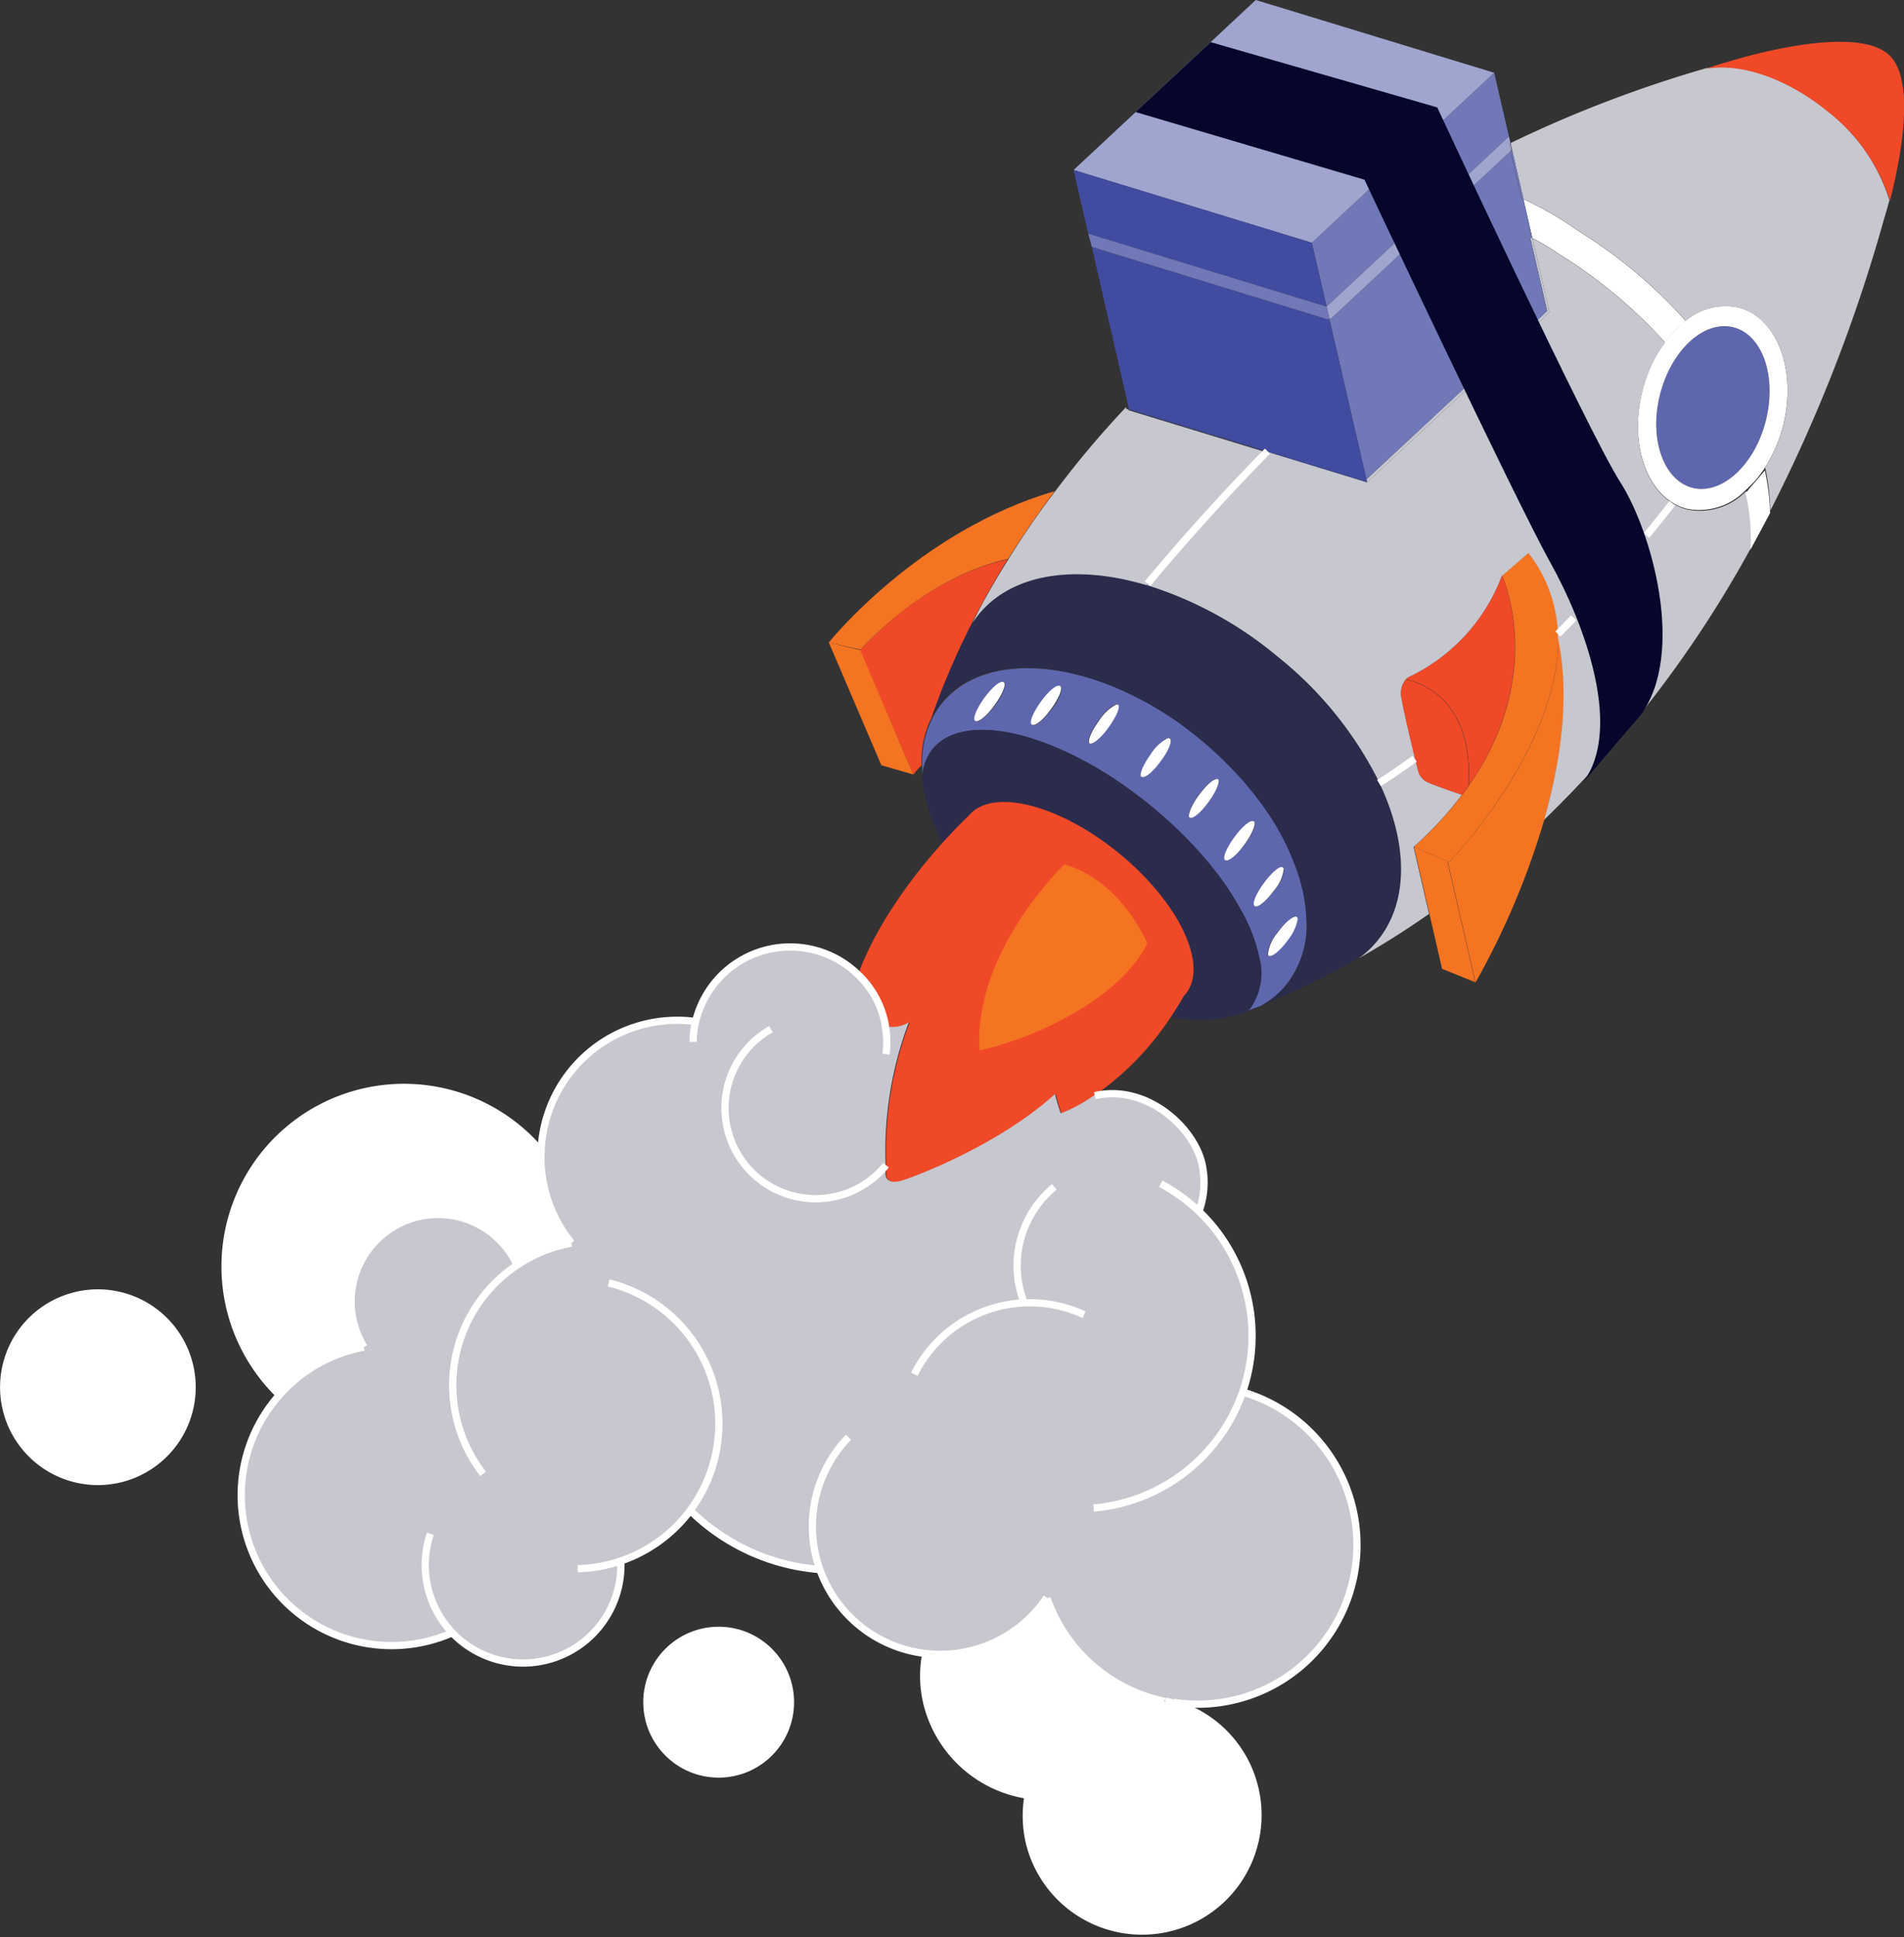<svg xmlns="http://www.w3.org/2000/svg" viewBox="0 0 197.06 200.37"><rect x="0" y="0" width="197.06" height="200.37" fill="#333333" stroke="none"/><defs><style>.cls-1{fill:#fff;}.cls-2{fill:#5e67ae;}.cls-3{fill:#c7c7cf;}.cls-4{fill:#ef4928;}.cls-5{fill:#7078b7;}.cls-6{fill:#a0a5cf;}.cls-7{fill:#f47422;}.cls-8{fill:#414b9f;}.cls-9{fill:#2b2b4b;}.cls-10{fill:none;stroke:#fff;stroke-miterlimit:10;stroke-width:0.75px;}.cls-11{fill:#06062c;}</style></defs><title>Asset 1</title><g id="Layer_2" data-name="Layer 2"><g id="Layer_1-2" data-name="Layer 1"><path class="cls-1" d="M163.39,23.92a50.28,50.28,0,0,1,11.08,9.29,10.74,10.74,0,0,0-2.14,2.21,50.71,50.71,0,0,0-10.9-9.1,25.87,25.87,0,0,0-2.83-1.69l-.92-4V20.6A36.16,36.16,0,0,1,163.39,23.92Z"/><path class="cls-2" d="M179.42,33.86c3,.78,4.5,5.12,3.33,9.7s-4.57,7.67-7.59,6.9-4.51-5.12-3.34-9.7S176.4,33.09,179.42,33.86Z"/><path class="cls-1" d="M175.16,50.46c3,.77,6.42-2.31,7.59-6.9s-.32-8.92-3.33-9.7-6.42,2.31-7.6,6.9S172.15,49.68,175.16,50.46Zm-.56,2.17c-4-1-6.08-6.51-4.6-12.25a13.88,13.88,0,0,1,2.33-5,10.74,10.74,0,0,1,2.14-2.21,6.45,6.45,0,0,1,5.46-1.36c4,1,6.07,6.52,4.61,12.26a15,15,0,0,1-1.85,4.27,11.14,11.14,0,0,1-2,2.34A6.64,6.64,0,0,1,174.6,52.63Z"/><path class="cls-2" d="M134.18,94.86c-.29-.2-1.17.53-2,1.63a4.1,4.1,0,0,0-1,2.24.17.17,0,0,0,.07.13c.29.2,1.17-.53,2-1.62a5,5,0,0,0,1-2.09A.32.32,0,0,0,134.18,94.86Zm-3.34-3.5c-.8,1.09-1.22,2.17-.93,2.37s1.15-.53,2-1.63a4.16,4.16,0,0,0,1-2.25.22.22,0,0,0-.08-.13C132.51,89.52,131.64,90.25,130.84,91.36Zm-4-2.38c.29.2,1.17-.53,2-1.64s1.16-2,1-2.32c0,0,0,0-.06,0-.28-.2-1.16.53-2,1.63S126.58,88.77,126.85,89Zm-3.7-4.41c.27.21,1.15-.52,1.95-1.63s1.21-2.17.93-2.37a.11.11,0,0,0-.09,0c-.35-.05-1.14.65-1.87,1.65s-1.15,2-1,2.33Zm-5-4.22c.28.21,1.15-.52,2-1.63s1.22-2.17.94-2.38a.23.23,0,0,0-.2,0A4.43,4.43,0,0,0,119.13,78c-.74,1-1.16,2-1,2.32C118.16,80.32,118.17,80.34,118.2,80.35Zm-5.42-3.47c.28.21,1.15-.52,2-1.63s1.21-2.17.92-2.37a.22.22,0,0,0-.2,0,4.64,4.64,0,0,0-1.76,1.66c-.73,1-1.15,2-1,2.32C112.74,76.85,112.76,76.86,112.78,76.88ZM106.85,75c.28.21,1.15-.52,2-1.63s1.22-2.17.93-2.37-1.16.52-2,1.63S106.56,74.76,106.85,75Zm-4.94-2.76c-.8,1.11-1.21,2.17-.93,2.38s1.16-.53,2-1.64,1.22-2.17.93-2.37S102.71,71.09,101.91,72.2Zm-6.47,8.13c0-.36,0-.72,0-1.06a10.89,10.89,0,0,1,.18-2.38,9.69,9.69,0,0,1,.83-2.52,7.83,7.83,0,0,1,1.07-1.68c3.58-4.38,10.9-4.68,18.42-1.4a34.41,34.41,0,0,1,6.28,3.57c.68.48,1.36,1,2,1.55a38.29,38.29,0,0,1,3.09,2.83,34.15,34.15,0,0,1,4,4.85A26.32,26.32,0,0,1,134,89.43a17.52,17.52,0,0,1,1.21,5.71,9.93,9.93,0,0,1-2.09,6.73,8.91,8.91,0,0,1-2.66,2.19l-1.3.5a2.09,2.09,0,0,0,.2-.22,6.33,6.33,0,0,0,.92-5.43,16.33,16.33,0,0,0-1.71-4.49,29.85,29.85,0,0,0-2.94-4.48,41.83,41.83,0,0,0-4.36-4.69c-.69-.63-1.4-1.26-2.16-1.88s-1.8-1.41-2.7-2.05a39.19,39.19,0,0,0-6.07-3.54c-6.08-2.82-11.49-3.13-13.82-.31a5.16,5.16,0,0,0-1.09,2.85Z"/><path class="cls-3" d="M176.6,7.05v0c3.47-.61,8.28,1,12.49,4.4a18.69,18.69,0,0,1,6.46,9.26c-.31,1.17-.54,1.89-.54,1.89a162,162,0,0,1-11.79,30.23,22.59,22.59,0,0,0-.53-4.47,15,15,0,0,0,1.85-4.27c1.46-5.74-.59-11.22-4.61-12.26a6.45,6.45,0,0,0-5.46,1.36,50.28,50.28,0,0,0-11.08-9.29,36.16,36.16,0,0,0-5.72-3.32l-1.18-5.11-.11-.45,0-.24A127.85,127.85,0,0,1,176.6,7.05Z"/><path class="cls-4" d="M178.75,6.42S192,2.17,195.6,5.77c2.75,2.75,1,11.16,0,15a18.69,18.69,0,0,0-6.46-9.26c-4.21-3.44-9-5-12.49-4.4v0C177.3,6.83,178,6.63,178.75,6.42Z"/><path class="cls-3" d="M160.37,32.31,141.49,49.9l-.07-.31,18.71-17.43-1.77-7.65.24.12v0Z"/><path class="cls-5" d="M156.49,15.49l1.18,5.11-.22-.09h0l-1.12-4.86Z"/><polygon class="cls-5" points="154.65 7.54 156.17 14.12 137.3 31.72 135.77 25.11 154.63 7.54 154.65 7.54"/><polygon class="cls-6" points="154.65 7.53 154.63 7.54 135.77 25.11 111.13 17.59 111.11 17.59 129.97 0 154.65 7.53"/><path class="cls-6" d="M156.14,14.88l.19-.08,0,.24.11.45-.17.16-.07-.31Z"/><path class="cls-5" d="M157.45,20.51l.22.09v.06l.92,4-.24-.12,1.77,7.65L141.42,49.59,137.59,33a.69.69,0,0,0,.28-.15l18.45-17.2,1.12,4.86Z"/><path class="cls-7" d="M149.85,89.11l-3.51-1.52a37.3,37.3,0,0,0,5-5.39c.23-.29.46-.6.67-.91,8.16-11.67,3.45-21.74,3.45-21.74l2.77-2.4a14.32,14.32,0,0,1,3.05,8.43c0,.11,0,.22,0,.33h0C161.43,77.33,150,89.16,150,89.16Z"/><path class="cls-4" d="M152,81.29c.62-10.08-6.51-11-6.51-11a1.26,1.26,0,0,1,.41-.31,18.93,18.93,0,0,0,9.55-10.45S160.13,69.62,152,81.29Z"/><path class="cls-4" d="M145.46,70.31s7.13.9,6.51,11c-.21.31-.44.62-.67.91-.14,0-2.46-.83-3.38-1.22a1.83,1.83,0,0,1-1.13-1.15s-.14-.57-.36-1.4c-.43-1.79-1.15-4.79-1.37-6.1A2.29,2.29,0,0,1,145.46,70.31Z"/><path class="cls-6" d="M156.32,15.65l-18.45,17.2a.69.69,0,0,1-.28.15l-.29-1.28,18.87-17.6.16.68-.19.08.11.46Z"/><path class="cls-8" d="M141.42,49.59l.07.31-10.07-3.08-.3-.09.06-.06,10.07,3.08Z"/><polygon class="cls-8" points="135.77 25.11 137.3 31.72 112.63 24.18 111.11 17.59 111.13 17.59 135.77 25.11"/><path class="cls-8" d="M137.59,33l3.83,16.59-.17.16-10.07-3.08-14.36-4.38,0-.09L113,25.54,137.28,33A.82.82,0,0,0,137.59,33Z"/><path class="cls-7" d="M150,89.16s11.46-11.83,11.27-23.24c1.28,6.11.28,12.86-1.43,18.84a80.32,80.32,0,0,1-7.12,16.86l-2.87-12.43,0-.08Z"/><polygon class="cls-7" points="147.94 94.52 146.34 87.59 149.85 89.11 149.82 89.19 152.69 101.61 149.25 100.22 147.94 94.52"/><path class="cls-3" d="M146.43,78.43c.22.83.36,1.4.36,1.4A1.83,1.83,0,0,0,147.92,81c.92.39,3.24,1.18,3.38,1.22a37.3,37.3,0,0,1-5,5.39l1.6,6.93c-2.51,1.75-4.95,3.28-7.27,4.59a10.18,10.18,0,0,0,1.91-1.8c3.28-4,3.1-10.12.14-16.36,0,0,1.37-.82,3.69-2.52Z"/><path class="cls-3" d="M118.77,60.38s5.46-6.67,12.35-13.65l.3.09,10.07,3.08,18.88-17.59-1.76-7.65v0a25.87,25.87,0,0,1,2.83,1.69,50.71,50.71,0,0,1,10.9,9.1,13.88,13.88,0,0,0-2.33,5c-1.48,5.74.59,11.23,4.6,12.25a6.64,6.64,0,0,0,6.12-1.91h0a20.72,20.72,0,0,1,.51,5.85h0a117.81,117.81,0,0,1-21.43,28.17c1.71-6,2.71-12.73,1.43-18.84h0c0-.11,0-.22,0-.33a14.32,14.32,0,0,0-3.05-8.43l-2.77,2.4A18.93,18.93,0,0,1,145.87,70a1.26,1.26,0,0,0-.41.31,2.29,2.29,0,0,0-.4,2c.22,1.31.94,4.31,1.37,6.1h0c-2.32,1.7-3.69,2.52-3.69,2.52a38.56,38.56,0,0,0-10.53-13,39.19,39.19,0,0,0-13.47-7.36Z"/><path class="cls-8" d="M131.18,46.67l-.06.06-14.29-4.36v-.08Z"/><path class="cls-1" d="M132.87,89.85a4.16,4.16,0,0,1-1,2.25c-.81,1.1-1.67,1.83-2,1.63s.13-1.28.93-2.37,1.67-1.84,1.95-1.64A.22.22,0,0,1,132.87,89.85Z"/><path class="cls-1" d="M132.22,96.49c.79-1.1,1.67-1.83,2-1.63a.32.32,0,0,1,.08.29,5,5,0,0,1-1,2.09c-.79,1.09-1.67,1.82-2,1.62a.17.17,0,0,1-.07-.13A4.1,4.1,0,0,1,132.22,96.49Z"/><path class="cls-1" d="M128.81,87.34c-.79,1.11-1.67,1.84-2,1.64s.13-1.27.94-2.38,1.67-1.83,2-1.63c0,0,0,0,.06,0C130,85.32,129.56,86.31,128.81,87.34Z"/><path class="cls-5" d="M112.63,24.17l24.67,7.55.29,1.28a.82.82,0,0,1-.31,0L113,25.54Z"/><path class="cls-1" d="M125.1,82.94c-.8,1.11-1.68,1.84-1.95,1.63l-.06,0c-.17-.3.24-1.3,1-2.33s1.52-1.7,1.87-1.65a.11.11,0,0,1,.09,0C126.31,80.77,125.9,81.83,125.1,82.94Z"/><path class="cls-1" d="M120.15,78.72c-.8,1.11-1.67,1.84-2,1.63,0,0,0,0-.06,0-.17-.3.25-1.29,1-2.32a4.43,4.43,0,0,1,1.76-1.66.23.23,0,0,1,.2,0C121.37,76.55,121,77.61,120.15,78.72Z"/><path class="cls-1" d="M114.74,75.25c-.81,1.11-1.68,1.84-2,1.63,0,0,0,0,0,0-.18-.3.24-1.29,1-2.32a4.64,4.64,0,0,1,1.76-1.66.22.22,0,0,1,.2,0C116,73.08,115.53,74.15,114.74,75.25Z"/><path class="cls-9" d="M101.3,63.54c3.52-4.28,10.16-5.17,17.42-3a39.19,39.19,0,0,1,13.47,7.36,38.56,38.56,0,0,1,10.53,13c3,6.24,3.14,12.35-.14,16.36a10.18,10.18,0,0,1-1.91,1.8,85.8,85.8,0,0,1-10.18,5,8.91,8.91,0,0,0,2.66-2.19,9.93,9.93,0,0,0,2.09-6.73A17.52,17.52,0,0,0,134,89.43a26.32,26.32,0,0,0-2.79-5.34,34.15,34.15,0,0,0-4-4.85,38.29,38.29,0,0,0-3.09-2.83c-.67-.55-1.35-1.07-2-1.55a34.41,34.41,0,0,0-6.28-3.57c-7.52-3.28-14.84-3-18.42,1.4a7.83,7.83,0,0,0-1.07,1.68,78.34,78.34,0,0,1,4.22-9.88s0,0,0,0C100.86,64.12,101.07,63.83,101.3,63.54Z"/><path class="cls-1" d="M108.8,73.33c-.8,1.11-1.67,1.84-2,1.63s.13-1.26.92-2.37,1.67-1.84,2-1.63S109.6,72.22,108.8,73.33Z"/><path class="cls-3" d="M118.72,60.55c-7.26-2.18-13.9-1.29-17.42,3-.23.29-.44.58-.65.9,1-2.08,2.27-4.28,3.7-6.57s3-4.64,4.82-7a99.65,99.65,0,0,1,7.38-8.77l0,.17.23.07v.08l14.29,4.36c-6.89,7-12.35,13.65-12.35,13.65Z"/><path class="cls-1" d="M102.94,72.94c-.8,1.11-1.68,1.84-2,1.64s.13-1.27.93-2.38,1.67-1.84,2-1.63S103.74,71.83,102.94,72.94Z"/><path class="cls-9" d="M95.46,80.32a5.16,5.16,0,0,1,1.09-2.85c2.33-2.82,7.74-2.51,13.82.31a39.19,39.19,0,0,1,6.07,3.54c.9.64,1.81,1.32,2.7,2.05s1.47,1.25,2.16,1.88a41.83,41.83,0,0,1,4.36,4.69,29.85,29.85,0,0,1,2.94,4.48,16.33,16.33,0,0,1,1.71,4.49,6.33,6.33,0,0,1-.92,5.43,2.09,2.09,0,0,1-.2.22l1.3-.5a14.47,14.47,0,0,1-9.18,1.17l-.09-.06c.44-.65.87-1.34,1.3-2.09h0c.06-.08.13-.15.19-.22,2.41-2.95-.67-9.46-6.88-14.54s-13.2-6.82-15.61-3.86c0,0-1.09,1-2.63,2.72L97.41,87a19.82,19.82,0,0,1-2-6.7Z"/><path class="cls-4" d="M95.28,79.27c-.47.49-.76.85-.76.85L89,67.25c6.08-6.44,11.89-8.64,15.3-9.39h0c-1.43,2.29-2.65,4.49-3.7,6.57,0,0,0,0,0,0a78.34,78.34,0,0,0-4.22,9.88,9.69,9.69,0,0,0-.83,2.52,10.89,10.89,0,0,0-.18,2.38Z"/><polygon class="cls-7" points="91.22 79.16 85.78 66.46 89.04 67.25 94.52 80.12 91.22 79.16"/><path class="cls-7" d="M85.78,66.46S95,54.91,109.16,50.81h0c-1.82,2.41-3.42,4.78-4.82,7h0c-3.41.75-9.22,3-15.3,9.39Z"/><path class="cls-4" d="M93.54,122.11c-2.1.67-1.81-.87-1.81-.87,0-.23,0-.48,0-.71a37.75,37.75,0,0,1,2.4-14.75,3.19,3.19,0,0,1-2.47.38.2.2,0,0,0,0-.11A8.6,8.6,0,0,0,89,101l-.2-.19c2.08-5.6,6.11-10.7,8.79-13.67,1.54-1.72,2.63-2.72,2.63-2.72,2.41-3,9.4-1.22,15.61,3.86s9.29,11.59,6.88,14.54c-.06.07-.13.14-.19.22h0c-.43.75-.86,1.44-1.3,2.09a29.65,29.65,0,0,1-7.91,8.17,15.79,15.79,0,0,1-3.45,1.87,18.93,18.93,0,0,1-.6-2C103.67,118.27,95.48,121.48,93.54,122.11Z"/><path class="cls-1" d="M100.29,170.79a13.14,13.14,0,0,0,8-5.53l0,0A16.47,16.47,0,0,0,120.55,176h0a12.08,12.08,0,1,1-14.2,9.77h-.05a12.68,12.68,0,0,1-10.43-9.57,12.09,12.09,0,0,1-.11-5v-.08A13.1,13.1,0,0,0,100.29,170.79Z"/><path class="cls-3" d="M46.81,168.9a15.56,15.56,0,0,1-17.89-24.6A15.46,15.46,0,0,1,37,139.49l.65-.14a9,9,0,1,1,15.84-8.48,14.7,14.7,0,0,1,4.92-2.13l.7-.15h0a14.17,14.17,0,0,1-2.8-5.73A13.73,13.73,0,0,1,56,119.1a14.09,14.09,0,0,1,10.93-13.2,14.27,14.27,0,0,1,5-.24H72a10.06,10.06,0,0,1,16.77-4.83l.2.19a9.61,9.61,0,0,1,2.62,5,.43.43,0,0,1,0,.11h0a3.19,3.19,0,0,0,2.47-.38,37.75,37.75,0,0,0-2.4,14.75c0,.23,0,.48,0,.71,0,0-.29,1.54,1.81.87,1.94-.63,10.13-3.84,15.72-8.91a18.93,18.93,0,0,0,.6,2,15.79,15.79,0,0,0,3.45-1.87c5.32-1.22,10.21,3.25,11.08,7a8.76,8.76,0,0,1-.25,4.83l-.08.06A17.83,17.83,0,0,1,128.61,144h0a16.48,16.48,0,0,1-7.14,32.1c-.29,0-.59-.09-.88-.16h0a16.47,16.47,0,0,1-12.19-10.68l0,0a13.23,13.23,0,0,1-23.47-2.94l-.08,0a21.46,21.46,0,0,1-13.32-6.1,15,15,0,0,1-7.24,5.24l.06.17a10.13,10.13,0,0,1-17.45,7.24Z"/><circle class="cls-1" cx="74.38" cy="176.08" r="7.43"/><path class="cls-1" d="M37.58,112.89A18.53,18.53,0,0,1,56,119.1a13.73,13.73,0,0,0,.34,3.75,14.17,14.17,0,0,0,2.8,5.73h0l-.7.15a14.7,14.7,0,0,0-4.92,2.13,9,9,0,1,0-15.84,8.48l-.65.14a15.46,15.46,0,0,0-8.11,4.81,18.52,18.52,0,0,1,8.66-31.41Z"/><path class="cls-1" d="M7.93,134a9.75,9.75,0,1,1-7.3,11.69A9.75,9.75,0,0,1,7.93,134Z"/><path class="cls-10" d="M87.82,148.67a13.24,13.24,0,0,0-3.4,12.21,11.88,11.88,0,0,0,.42,1.44,13.23,13.23,0,0,0,11,8.73,13.27,13.27,0,0,0,12.5-5.79"/><path class="cls-10" d="M120.55,176a16.47,16.47,0,0,1-12.19-10.68"/><path class="cls-10" d="M121.48,176.14c-.29,0-.59-.09-.88-.16"/><path class="cls-10" d="M128.62,144a16.48,16.48,0,0,1-7.14,32.1"/><path class="cls-10" d="M106.4,185.75a12.23,12.23,0,0,0,.13,4.81A12,12,0,1,0,120.6,176h0"/><path class="cls-10" d="M95.81,171.13a12.09,12.09,0,0,0,.11,5,12.68,12.68,0,0,0,10.43,9.57"/><path class="cls-10" d="M46.81,168.9a10.13,10.13,0,0,0,17.45-7.24"/><path class="cls-10" d="M44.54,158.66a10.16,10.16,0,0,0,2.27,10.24"/><path class="cls-10" d="M46.81,168.9a15.56,15.56,0,0,1-17.89-24.6A15.46,15.46,0,0,1,37,139.49l.65-.14"/><path class="cls-10" d="M53.52,130.87a9,9,0,1,0-15.84,8.48h0"/><path class="cls-10" d="M59.14,128.58a14.17,14.17,0,0,1-2.8-5.73A13.73,13.73,0,0,1,56,119.1a14.09,14.09,0,0,1,10.93-13.2,14.27,14.27,0,0,1,5-.24"/><path class="cls-10" d="M71.44,156.25a15,15,0,0,1-7.24,5.24,13.38,13.38,0,0,1-1.41.4,14.65,14.65,0,0,1-3,.38"/><path class="cls-10" d="M63,132.71a15,15,0,0,1,8.42,23.54"/><path class="cls-10" d="M71.44,156.25a21.46,21.46,0,0,0,13.32,6.1"/><path class="cls-10" d="M120.13,122.45a18,18,0,0,1,3.93,2.83A17.83,17.83,0,0,1,128.61,144"/><path class="cls-10" d="M128.61,144a18,18,0,0,1-15.42,12"/><path class="cls-10" d="M59.14,128.59l-.7.15a14.7,14.7,0,0,0-4.92,2.13A14.92,14.92,0,0,0,50,152.46"/><path class="cls-10" d="M113.31,113.34c5.32-1.22,10.21,3.25,11.08,7a8.76,8.76,0,0,1-.25,4.83"/><path class="cls-10" d="M79.79,106.46A9.38,9.38,0,1,0,91.7,120.53"/><path class="cls-10" d="M94.63,142.16A13.36,13.36,0,0,1,112.2,136"/><path class="cls-10" d="M105.92,134.55a10.22,10.22,0,0,1-.38-1.26,10.53,10.53,0,0,1,3.58-10.51"/><path class="cls-10" d="M28.92,144.3A18.52,18.52,0,1,1,56,119.1l0,.05"/><path class="cls-10" d="M7.93,134a9.75,9.75,0,1,0,11.7,7.3A9.75,9.75,0,0,0,7.93,134Z"/><path class="cls-10" d="M91.7,109.05a9.27,9.27,0,0,0-.07-2.89.2.2,0,0,0,0-.11A9.61,9.61,0,0,0,89,101l-.2-.19A10.06,10.06,0,0,0,72,105.67a8.3,8.3,0,0,0-.26,2.11"/><path class="cls-10" d="M118.77,60.38s5.46-6.67,12.35-13.65l.06-.06"/><path class="cls-10" d="M170.41,55.4c1-1.25,1.63-2,2.67-3.34"/><path class="cls-10" d="M161.24,65.58c.81-.82.8-.78,1.64-1.67"/><path class="cls-10" d="M142.72,81s1.37-.82,3.69-2.52"/><circle class="cls-10" cx="74.38" cy="176.08" r="7.43"/><path class="cls-11" d="M169.78,74c4.75-6.41,1.15-19.09-2.09-24.13s-18.94-38.76-18.94-38.76L125.3,4.36l-7.77,7.23,23.69,7s15.67,33.22,19.24,39.61,7.53,17.22,3.38,22.73Z"/><path class="cls-1" d="M183.2,53.13v0a23.3,23.3,0,0,0-.54-4.47l-2,2.35a20.33,20.33,0,0,1,.51,5.85l2-3.73"/><path class="cls-7" d="M110.14,89.43s-9.43,9-8.76,19.22c6-1.27,14.73-5.56,17.36-11.08C115.45,90.48,110.14,89.43,110.14,89.43Z"/></g></g></svg>